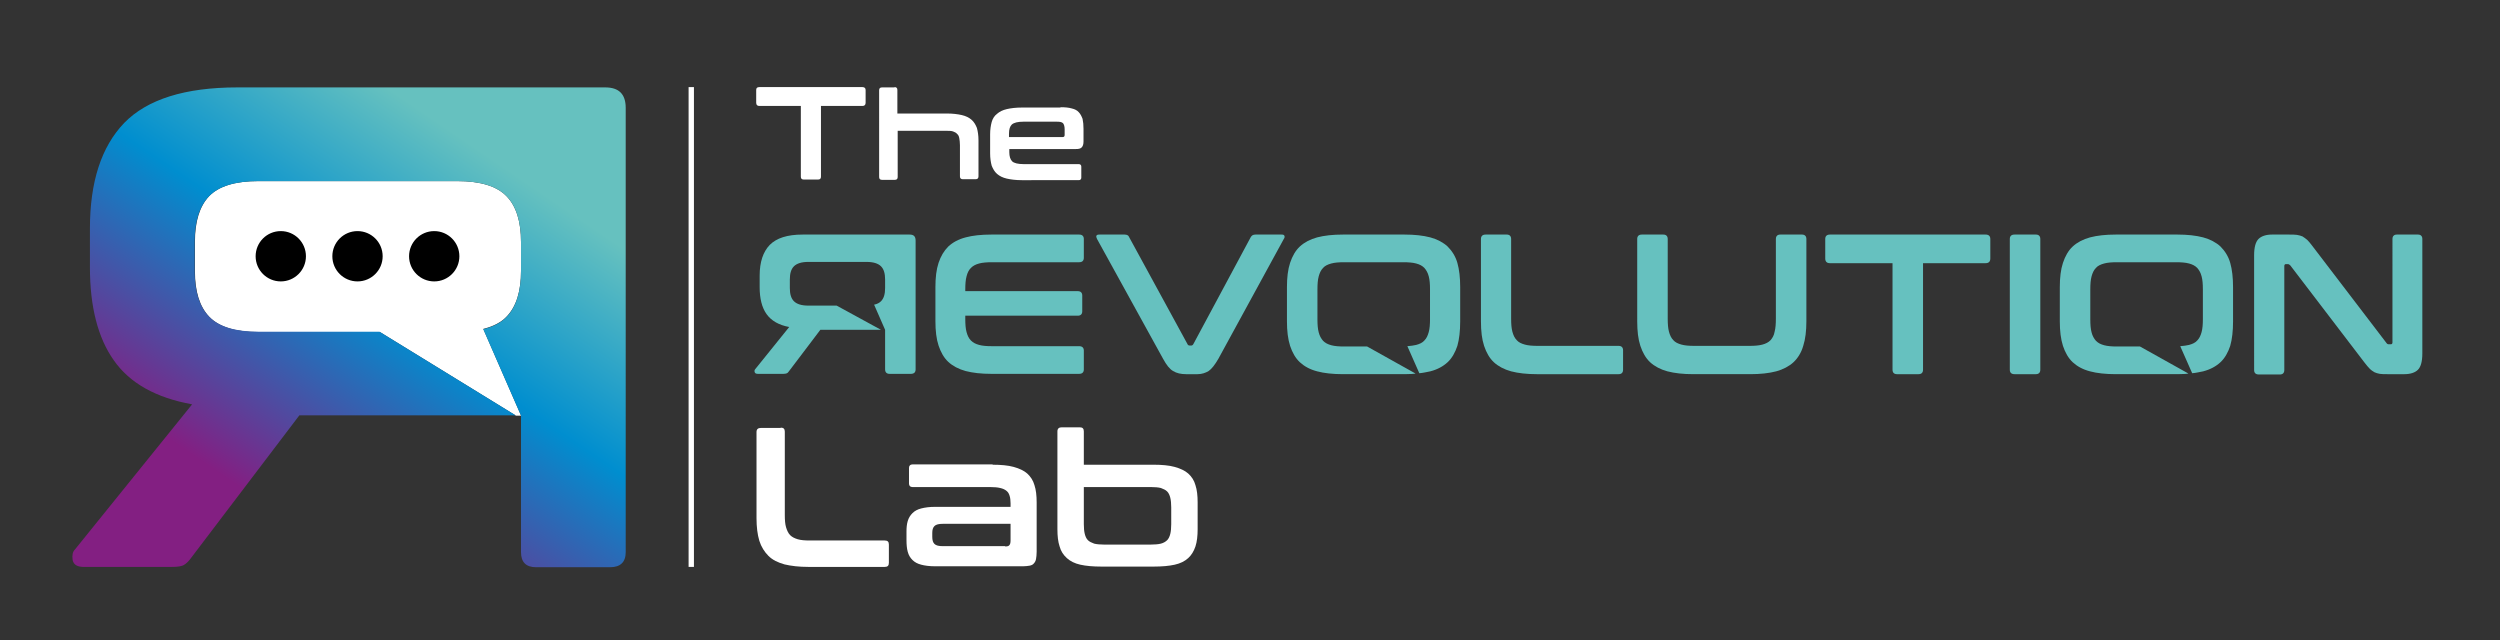 <svg xmlns="http://www.w3.org/2000/svg" xmlns:xlink="http://www.w3.org/1999/xlink" id="Livello_1" x="0px" y="0px" viewBox="0 0 795.1 203.7" style="enable-background:new 0 0 795.1 203.7;" xml:space="preserve"><rect x="0" y="0" width="795.1" height="203.7" fill="#333333" stroke="none"/> <style type="text/css"> .st0{display:none;} .st1{fill:#FFFFFF;} .st2{fill:#66C1BF;} .st3{fill:url(#SVGID_1_);} </style> <rect x="-143.4" y="-436" class="st0" width="1080" height="1080.1"></rect> <g> <path class="st1" d="M165.7,132.1l-12-27.5c3.2-0.8,5.7-2.1,7.4-3.9c3.1-3.2,4.6-8.1,4.6-14.6V77c0-6.5-1.5-11.4-4.6-14.6 c-3.1-3.2-8.3-4.8-15.7-4.8H82.2c-7.4,0-12.6,1.6-15.7,4.8C63.5,65.6,62,70.4,62,77v9.2c0,6.5,1.5,11.4,4.6,14.6 c3.1,3.2,8.3,4.8,15.7,4.8h38.5l43.3,26.6H165.7z"></path> <g> <g> <g> <g> <path class="st1" d="M274.3,27.7c0.6,0,1,0.3,1,0.9v4.1c0,0.6-0.3,1-1,1h-13.2v22.5c0,0.6-0.3,0.9-0.9,0.9h-4.6 c-0.6,0-0.9-0.3-0.9-0.9V33.7h-13.2c-0.6,0-1-0.3-1-1v-4.1c0-0.6,0.3-0.9,1-0.9H274.3z"></path> <path class="st1" d="M284.5,27.7c0.6,0,0.9,0.3,0.9,0.9v7.5h15.7c1.9,0,3.5,0.2,4.8,0.5c1.3,0.3,2.3,0.8,3.1,1.5 c0.8,0.7,1.3,1.6,1.7,2.6c0.3,1.1,0.5,2.4,0.5,3.9v11.5c0,0.6-0.3,0.9-0.9,0.9h-4.1c-0.6,0-0.9-0.3-0.9-0.9V46.2 c0-0.9-0.1-1.6-0.2-2.2c-0.1-0.6-0.3-1.1-0.7-1.4c-0.3-0.4-0.8-0.6-1.3-0.8c-0.6-0.2-1.3-0.2-2.2-0.2h-15.4v14.7 c0,0.6-0.3,0.9-0.9,0.9h-4.1c-0.6,0-0.9-0.3-0.9-0.9V28.7c0-0.6,0.3-0.9,0.9-0.9H284.5z"></path> <path class="st1" d="M337.3,34.1c1.4,0,2.6,0.1,3.6,0.4c0.9,0.2,1.7,0.6,2.2,1.2c0.5,0.5,0.9,1.3,1.2,2.1 c0.2,0.9,0.3,2,0.3,3.2v4c0,0.9-0.2,1.5-0.6,1.9s-1,0.5-1.8,0.5h-21.2v1c0,1.3,0.3,2.3,0.9,2.9c0.6,0.6,1.9,0.9,3.7,0.9h17.5 c0.5,0,0.8,0.3,0.8,0.8v3.5c0,0.5-0.3,0.8-0.8,0.8H325c-1.9,0-3.5-0.2-4.8-0.5c-1.3-0.3-2.3-0.8-3.1-1.5 c-0.8-0.7-1.3-1.6-1.7-2.6c-0.3-1.1-0.5-2.4-0.5-3.9v-6.1c0-1.5,0.2-2.8,0.5-3.9c0.3-1.1,0.9-2,1.7-2.6 c0.8-0.7,1.8-1.2,3.1-1.5c1.3-0.3,2.9-0.5,4.8-0.5H337.3z M320.9,43.6h17c0.5,0,0.7-0.2,0.7-0.7v-1.8c0-0.9-0.2-1.5-0.5-1.9 c-0.4-0.4-1-0.5-2-0.5h-10.6c-1.8,0-3,0.3-3.7,0.9c-0.6,0.6-0.9,1.5-0.9,2.9V43.6z"></path> </g> <g> <path class="st1" d="M248.3,136c0.9,0,1.3,0.4,1.3,1.3v26.5c0,1.6,0.1,2.9,0.4,3.9c0.3,1,0.7,1.9,1.3,2.5 c0.6,0.6,1.4,1,2.4,1.3c1,0.3,2.3,0.4,3.8,0.4h23.9c0.9,0,1.3,0.4,1.3,1.3v5.8c0,0.9-0.4,1.3-1.3,1.3h-24.3 c-3,0-5.5-0.3-7.6-0.8c-2.1-0.6-3.8-1.4-5.1-2.7s-2.3-2.9-2.9-4.8c-0.6-2-0.9-4.4-0.9-7.2v-27.4c0-0.9,0.5-1.3,1.4-1.3H248.3z"></path> <path class="st1" d="M315.7,147.8c2.6,0,4.9,0.2,6.7,0.7c1.8,0.5,3.3,1.2,4.3,2.1s1.9,2.2,2.3,3.7c0.5,1.5,0.7,3.3,0.7,5.5 v15.7c0,0.9-0.1,1.7-0.2,2.3c-0.1,0.6-0.4,1.1-0.7,1.4c-0.3,0.4-0.8,0.6-1.3,0.7c-0.6,0.1-1.3,0.2-2.1,0.2h-28.1 c-1.7,0-3.2-0.2-4.3-0.5c-1.2-0.3-2.1-0.8-2.8-1.5c-0.7-0.7-1.2-1.5-1.5-2.6c-0.3-1.1-0.4-2.3-0.4-3.8V169 c0-1.2,0.1-2.3,0.4-3.3s0.8-1.8,1.5-2.5c0.7-0.7,1.6-1.2,2.8-1.5c1.2-0.3,2.6-0.5,4.3-0.5h24.1v-1.1c0-0.9-0.1-1.8-0.3-2.4 c-0.2-0.7-0.5-1.2-1-1.6c-0.5-0.4-1.1-0.7-2-0.9c-0.8-0.2-1.9-0.3-3.2-0.3h-24.7c-0.7,0-1.1-0.4-1.1-1.1v-5 c0-0.7,0.4-1.1,1.1-1.1H315.7z M319.7,173.8c0.6,0,1.1-0.1,1.3-0.4c0.3-0.3,0.4-0.8,0.4-1.6v-5.2h-21.6c-1.2,0-2.1,0.2-2.6,0.7 c-0.5,0.5-0.7,1.2-0.7,2.2v1.2c0,1.1,0.2,1.8,0.7,2.3c0.5,0.5,1.4,0.7,2.6,0.7H319.7z"></path> <path class="st1" d="M343.4,135.9c0.9,0,1.3,0.4,1.3,1.3v10.6h22.2c2.6,0,4.9,0.2,6.7,0.7c1.8,0.5,3.3,1.2,4.3,2.1 c1.1,1,1.9,2.2,2.3,3.7c0.5,1.5,0.7,3.3,0.7,5.5v8.5c0,2.1-0.2,4-0.7,5.5c-0.5,1.5-1.3,2.8-2.3,3.7c-1.1,1-2.5,1.7-4.3,2.1 s-4,0.6-6.7,0.6h-16.6c-2.7,0-4.9-0.2-6.7-0.6s-3.2-1.1-4.3-2.1s-1.9-2.2-2.3-3.7c-0.5-1.5-0.7-3.3-0.7-5.5v-31.1 c0-0.9,0.5-1.3,1.4-1.3H343.4z M344.7,154.9v11.8c0,1.3,0.1,2.3,0.3,3.1c0.2,0.8,0.5,1.5,1,2c0.5,0.5,1.2,0.8,2,1.1 c0.8,0.2,1.9,0.3,3.1,0.3h14.9c1.3,0,2.4-0.1,3.2-0.3c0.8-0.2,1.5-0.6,2-1.1c0.5-0.5,0.8-1.2,1-2c0.2-0.8,0.3-1.9,0.3-3.1v-5.3 c0-1.2-0.1-2.3-0.3-3.1c-0.2-0.8-0.5-1.5-1-2c-0.5-0.5-1.2-0.8-2-1.1c-0.8-0.2-1.9-0.3-3.2-0.3H344.7z"></path> </g> <g> <path class="st2" d="M343.2,74.6c1,0,1.5,0.5,1.5,1.4v6c0,0.9-0.5,1.4-1.5,1.4h-27.7c-1.6,0-3,0.1-4.1,0.4 c-1.1,0.3-1.9,0.7-2.6,1.4c-0.7,0.7-1.1,1.5-1.4,2.7c-0.3,1.1-0.4,2.5-0.4,4.1v0.6h35.8c0.9,0,1.4,0.5,1.4,1.4v5 c0,0.9-0.5,1.4-1.4,1.4h-35.8v1.1c0,1.6,0.1,3,0.4,4.1c0.3,1.1,0.7,2,1.4,2.7c0.7,0.7,1.5,1.1,2.6,1.4c1.1,0.3,2.4,0.4,4.1,0.4 h27.7c1,0,1.5,0.5,1.5,1.4v6c0,0.9-0.5,1.4-1.5,1.4h-27.9c-3.2,0-5.9-0.3-8.2-0.9c-2.2-0.6-4.1-1.6-5.5-2.9 c-1.4-1.3-2.4-3.1-3.1-5.2c-0.7-2.1-1-4.7-1-7.8V91.3c0-3,0.3-5.6,1-7.7c0.7-2.1,1.7-3.8,3.1-5.2c1.4-1.3,3.2-2.3,5.5-2.9 c2.2-0.6,5-0.9,8.2-0.9H343.2z"></path> <path class="st2" d="M357.7,74.6c0.4,0,0.7,0.1,0.9,0.2c0.2,0.1,0.4,0.3,0.5,0.6l18.6,34.1c0.1,0.3,0.4,0.4,0.8,0.4h0.3 c0.3,0,0.5-0.1,0.7-0.4l18.3-34.1c0.3-0.5,0.7-0.8,1.5-0.8h8.3c0.5,0,0.8,0.1,0.9,0.4c0.1,0.3,0.1,0.6-0.2,1l-20.8,38.1 c-1.1,1.9-2.1,3.2-3.1,3.9c-1,0.6-2.2,1-3.5,1h-3.7c-1.6,0-3-0.3-4.1-1c-1.1-0.6-2.1-1.9-3.2-3.9l-21-38.1 c-0.2-0.4-0.3-0.8-0.2-1c0.1-0.3,0.4-0.4,1-0.4H357.7z"></path> <path class="st2" d="M479.2,74.6c0.9,0,1.4,0.5,1.4,1.4v25.3c0,1.7,0.1,3.1,0.4,4.2c0.3,1.1,0.7,2,1.4,2.7 c0.6,0.7,1.5,1.1,2.6,1.4c1.1,0.3,2.4,0.4,4.1,0.4h25.7c0.9,0,1.4,0.5,1.4,1.4v6.2c0,0.9-0.5,1.4-1.4,1.4h-26 c-3.2,0-5.9-0.3-8.2-0.9c-2.2-0.6-4.1-1.6-5.5-2.9c-1.4-1.3-2.4-3.1-3.1-5.2c-0.7-2.1-1-4.7-1-7.8V76c0-0.9,0.5-1.4,1.5-1.4 H479.2z"></path> <path class="st2" d="M529,74.6c0.9,0,1.4,0.5,1.4,1.4v25.3c0,1.7,0.1,3.1,0.4,4.2c0.3,1.1,0.7,2,1.4,2.7 c0.6,0.7,1.5,1.1,2.6,1.4c1.1,0.3,2.4,0.4,4.1,0.4h17.5c1.6,0,3-0.1,4.1-0.4c1.1-0.3,1.9-0.7,2.6-1.4c0.6-0.7,1.1-1.5,1.3-2.7 c0.3-1.1,0.4-2.5,0.4-4.2V76c0-0.9,0.5-1.4,1.4-1.4h6.9c0.9,0,1.4,0.5,1.4,1.4v26.2c0,3-0.3,5.6-1,7.8 c-0.6,2.1-1.7,3.9-3.1,5.2c-1.4,1.3-3.3,2.3-5.5,2.9c-2.3,0.6-5,0.9-8.2,0.9h-18.2c-3.2,0-5.9-0.3-8.2-0.9 c-2.2-0.6-4.1-1.6-5.5-2.9s-2.4-3.1-3.1-5.2c-0.7-2.1-1-4.7-1-7.8V76c0-0.9,0.5-1.4,1.5-1.4H529z"></path> <path class="st2" d="M631.5,74.6c1,0,1.5,0.5,1.5,1.4v6.2c0,1-0.5,1.5-1.5,1.5h-19.9v33.9c0,0.9-0.5,1.4-1.4,1.4h-6.9 c-0.9,0-1.4-0.5-1.4-1.4V83.7h-19.9c-1,0-1.5-0.5-1.5-1.5V76c0-0.9,0.5-1.4,1.5-1.4H631.5z"></path> <path class="st2" d="M647.5,74.6c0.9,0,1.4,0.5,1.4,1.4v41.6c0,0.9-0.5,1.4-1.4,1.4h-6.8c-1,0-1.5-0.5-1.5-1.4V76 c0-0.9,0.5-1.4,1.5-1.4H647.5z"></path> <path class="st2" d="M728,74.6c1,0,1.9,0,2.5,0.1c0.7,0.1,1.3,0.3,1.8,0.5c0.5,0.3,1,0.7,1.5,1.1c0.5,0.5,1,1.1,1.6,1.9 l23.6,30.9c0.2,0.3,0.4,0.4,0.8,0.4h0.6c0.3,0,0.5-0.2,0.5-0.6V76c0-0.9,0.5-1.4,1.4-1.4h6.7c0.9,0,1.4,0.5,1.4,1.4v36.4 c0,2.6-0.5,4.3-1.4,5.2c-0.9,0.9-2.4,1.4-4.3,1.4h-5.4c-1,0-1.8,0-2.4-0.1c-0.7-0.1-1.2-0.3-1.7-0.5c-0.5-0.3-1-0.6-1.5-1.1 c-0.5-0.5-1-1.1-1.7-2l-23.6-30.9c-0.3-0.3-0.5-0.4-0.8-0.4h-0.6c-0.3,0-0.5,0.2-0.5,0.6v33.1c0,0.9-0.5,1.4-1.4,1.4h-6.7 c-1,0-1.5-0.5-1.5-1.4V81.2c0-2.6,0.5-4.3,1.4-5.2c0.9-0.9,2.4-1.4,4.3-1.4H728z"></path> <path class="st2" d="M463.5,83.6c-0.6-2.1-1.7-3.8-3.1-5.2c-1.4-1.3-3.3-2.3-5.5-2.9c-2.3-0.6-5-0.9-8.2-0.9h-19.6 c-3.2,0-5.9,0.3-8.2,0.9c-2.2,0.6-4.1,1.6-5.5,2.9c-1.4,1.3-2.4,3.1-3.1,5.2c-0.7,2.1-1,4.7-1,7.7v10.9c0,3,0.3,5.6,1,7.8 c0.7,2.1,1.7,3.9,3.1,5.2c1.4,1.3,3.2,2.3,5.5,2.9c2.2,0.6,5,0.9,8.2,0.9h19.6c1.7,0,3.2-0.1,3.5-0.2l-15.4-8.6h-7.3 c-1.6,0-3-0.1-4.1-0.4c-1.1-0.3-1.9-0.7-2.6-1.4c-0.6-0.7-1.1-1.5-1.4-2.7c-0.3-1.1-0.4-2.5-0.4-4.1V92c0-1.6,0.1-3,0.4-4.1 c0.3-1.1,0.7-2,1.4-2.7c0.6-0.7,1.5-1.1,2.6-1.4c1.1-0.3,2.4-0.4,4.1-0.4h18.8c1.6,0,3,0.1,4.1,0.4c1.1,0.3,1.9,0.7,2.6,1.4 c0.6,0.7,1.1,1.5,1.4,2.7c0.3,1.1,0.4,2.5,0.4,4.1v9.5c0,1.6-0.1,3-0.4,4.1c-0.3,1.1-0.7,2-1.4,2.7c-0.6,0.7-1.5,1.1-2.6,1.4 c-0.8,0.2-1.7,0.3-2.8,0.4l3.8,8.6c1.3-0.1,2.4-0.4,3.5-0.6c2.3-0.6,4.1-1.6,5.5-2.9c1.4-1.3,2.4-3.1,3.1-5.2 c0.6-2.1,0.9-4.7,0.9-7.8V91.3C464.4,88.3,464.1,85.7,463.5,83.6z"></path> <path class="st2" d="M709.3,83.6c-0.6-2.1-1.7-3.8-3.1-5.2c-1.4-1.3-3.3-2.3-5.5-2.9c-2.3-0.6-5-0.9-8.2-0.9h-19.6 c-3.2,0-5.9,0.3-8.2,0.9c-2.2,0.6-4.1,1.6-5.5,2.9c-1.4,1.3-2.4,3.1-3.1,5.2c-0.7,2.1-1,4.7-1,7.7v10.9c0,3,0.3,5.6,1,7.8 c0.7,2.1,1.7,3.9,3.1,5.2c1.4,1.3,3.2,2.3,5.5,2.9c2.2,0.6,5,0.9,8.2,0.9h19.6c1.7,0,3.2-0.1,3.5-0.2l-15.4-8.6h-7.3 c-1.6,0-3-0.1-4.1-0.4c-1.1-0.3-1.9-0.7-2.6-1.4c-0.6-0.7-1.1-1.5-1.4-2.7c-0.3-1.1-0.4-2.5-0.4-4.1V92c0-1.6,0.1-3,0.4-4.1 c0.3-1.1,0.7-2,1.4-2.7c0.6-0.7,1.5-1.1,2.6-1.4c1.1-0.3,2.4-0.4,4.1-0.4h18.8c1.6,0,3,0.1,4.1,0.4c1.1,0.3,1.9,0.7,2.6,1.4 c0.6,0.7,1.1,1.5,1.4,2.7c0.3,1.1,0.4,2.5,0.4,4.1v9.5c0,1.6-0.1,3-0.4,4.1c-0.3,1.1-0.7,2-1.4,2.7c-0.6,0.7-1.5,1.1-2.6,1.4 c-0.8,0.2-1.7,0.3-2.8,0.4l3.8,8.6c1.3-0.1,2.4-0.4,3.5-0.6c2.3-0.6,4.1-1.6,5.5-2.9c1.4-1.3,2.4-3.1,3.1-5.2 c0.6-2.1,0.9-4.7,0.9-7.8V91.3C710.2,88.3,709.9,85.7,709.3,83.6z"></path> <path class="st2" d="M275.6,83.3c2.2,0,3.7,0.5,4.6,1.4c0.9,0.9,1.3,2.3,1.3,4.2v2.7c0,1.9-0.4,3.3-1.3,4.2 c-0.5,0.5-1.2,0.9-2.2,1.1l3.5,8h0v12.6c0,0.9,0.5,1.4,1.4,1.4h6.8c1,0,1.5-0.5,1.5-1.4v-41c0-1.3-0.6-1.9-1.9-1.9h-34 c-4.9,0-8.3,1.1-10.5,3.3c-2.1,2.2-3.2,5.4-3.2,9.8v3.6c0,3.6,0.7,6.5,2.2,8.6c1.5,2.1,3.9,3.5,7.2,4.1l-10.8,13.4 c-0.2,0.2-0.3,0.5-0.2,0.9c0.1,0.4,0.4,0.6,1,0.6h8.2c0.5,0,0.9-0.1,1.1-0.2c0.2-0.1,0.4-0.3,0.6-0.6l10-13.2h19.3l-14.1-7.7 h-9c-2.2,0-3.7-0.5-4.6-1.4c-0.9-0.9-1.3-2.3-1.3-4.2v-2.7c0-1.9,0.4-3.3,1.3-4.2c0.9-0.9,2.4-1.4,4.6-1.4H275.6z"></path> </g> </g> <g> <linearGradient id="SVGID_1_" gradientUnits="userSpaceOnUse" x1="159.295" y1="48.955" x2="83.75" y2="160.093"> <stop offset="2.098578e-02" style="stop-color:#66C1BF"></stop> <stop offset="0.467" style="stop-color:#008ECF"></stop> <stop offset="1" style="stop-color:#831F82"></stop> </linearGradient> <path class="st3" d="M82.2,105.5c-7.4,0-12.6-1.6-15.7-4.8c-3.1-3.2-4.6-8.1-4.6-14.6V77c0-6.5,1.5-11.4,4.6-14.6 c3.1-3.2,8.3-4.8,15.7-4.8h63.2c7.4,0,12.6,1.6,15.7,4.8c3.1,3.2,4.6,8.1,4.6,14.6v9.2c0,6.5-1.5,11.4-4.6,14.6 c-1.7,1.8-4.2,3.1-7.4,3.9l12,27.5h0v43.4c0,3.2,1.6,4.8,4.8,4.8h23.5c3.3,0,5-1.6,5-4.8V34.3c0-4.4-2.2-6.5-6.5-6.5H75.5 c-16.7,0-28.7,3.8-36,11.3c-7.3,7.6-10.9,18.8-10.9,33.6V85c0,12.5,2.5,22.4,7.6,29.6c5.1,7.3,13.4,11.9,24.9,14l-37.3,46.2 c-0.7,0.7-0.9,1.8-0.7,3.3c0.3,1.5,1.5,2.2,3.5,2.2h28.1c1.9,0,3.2-0.2,3.9-0.7c0.7-0.4,1.5-1.2,2.2-2.2l34.4-45.3H164 l-43.3-26.6H82.2z"></path> </g> <g> <rect x="219" y="27.7" class="st1" width="1.7" height="152.6"></rect> </g> </g> <g> <circle cx="138.1" cy="81.5" r="8"></circle> <circle cx="113.7" cy="81.5" r="8"></circle> <circle cx="89.3" cy="81.5" r="8"></circle> </g> </g> </g> </svg>